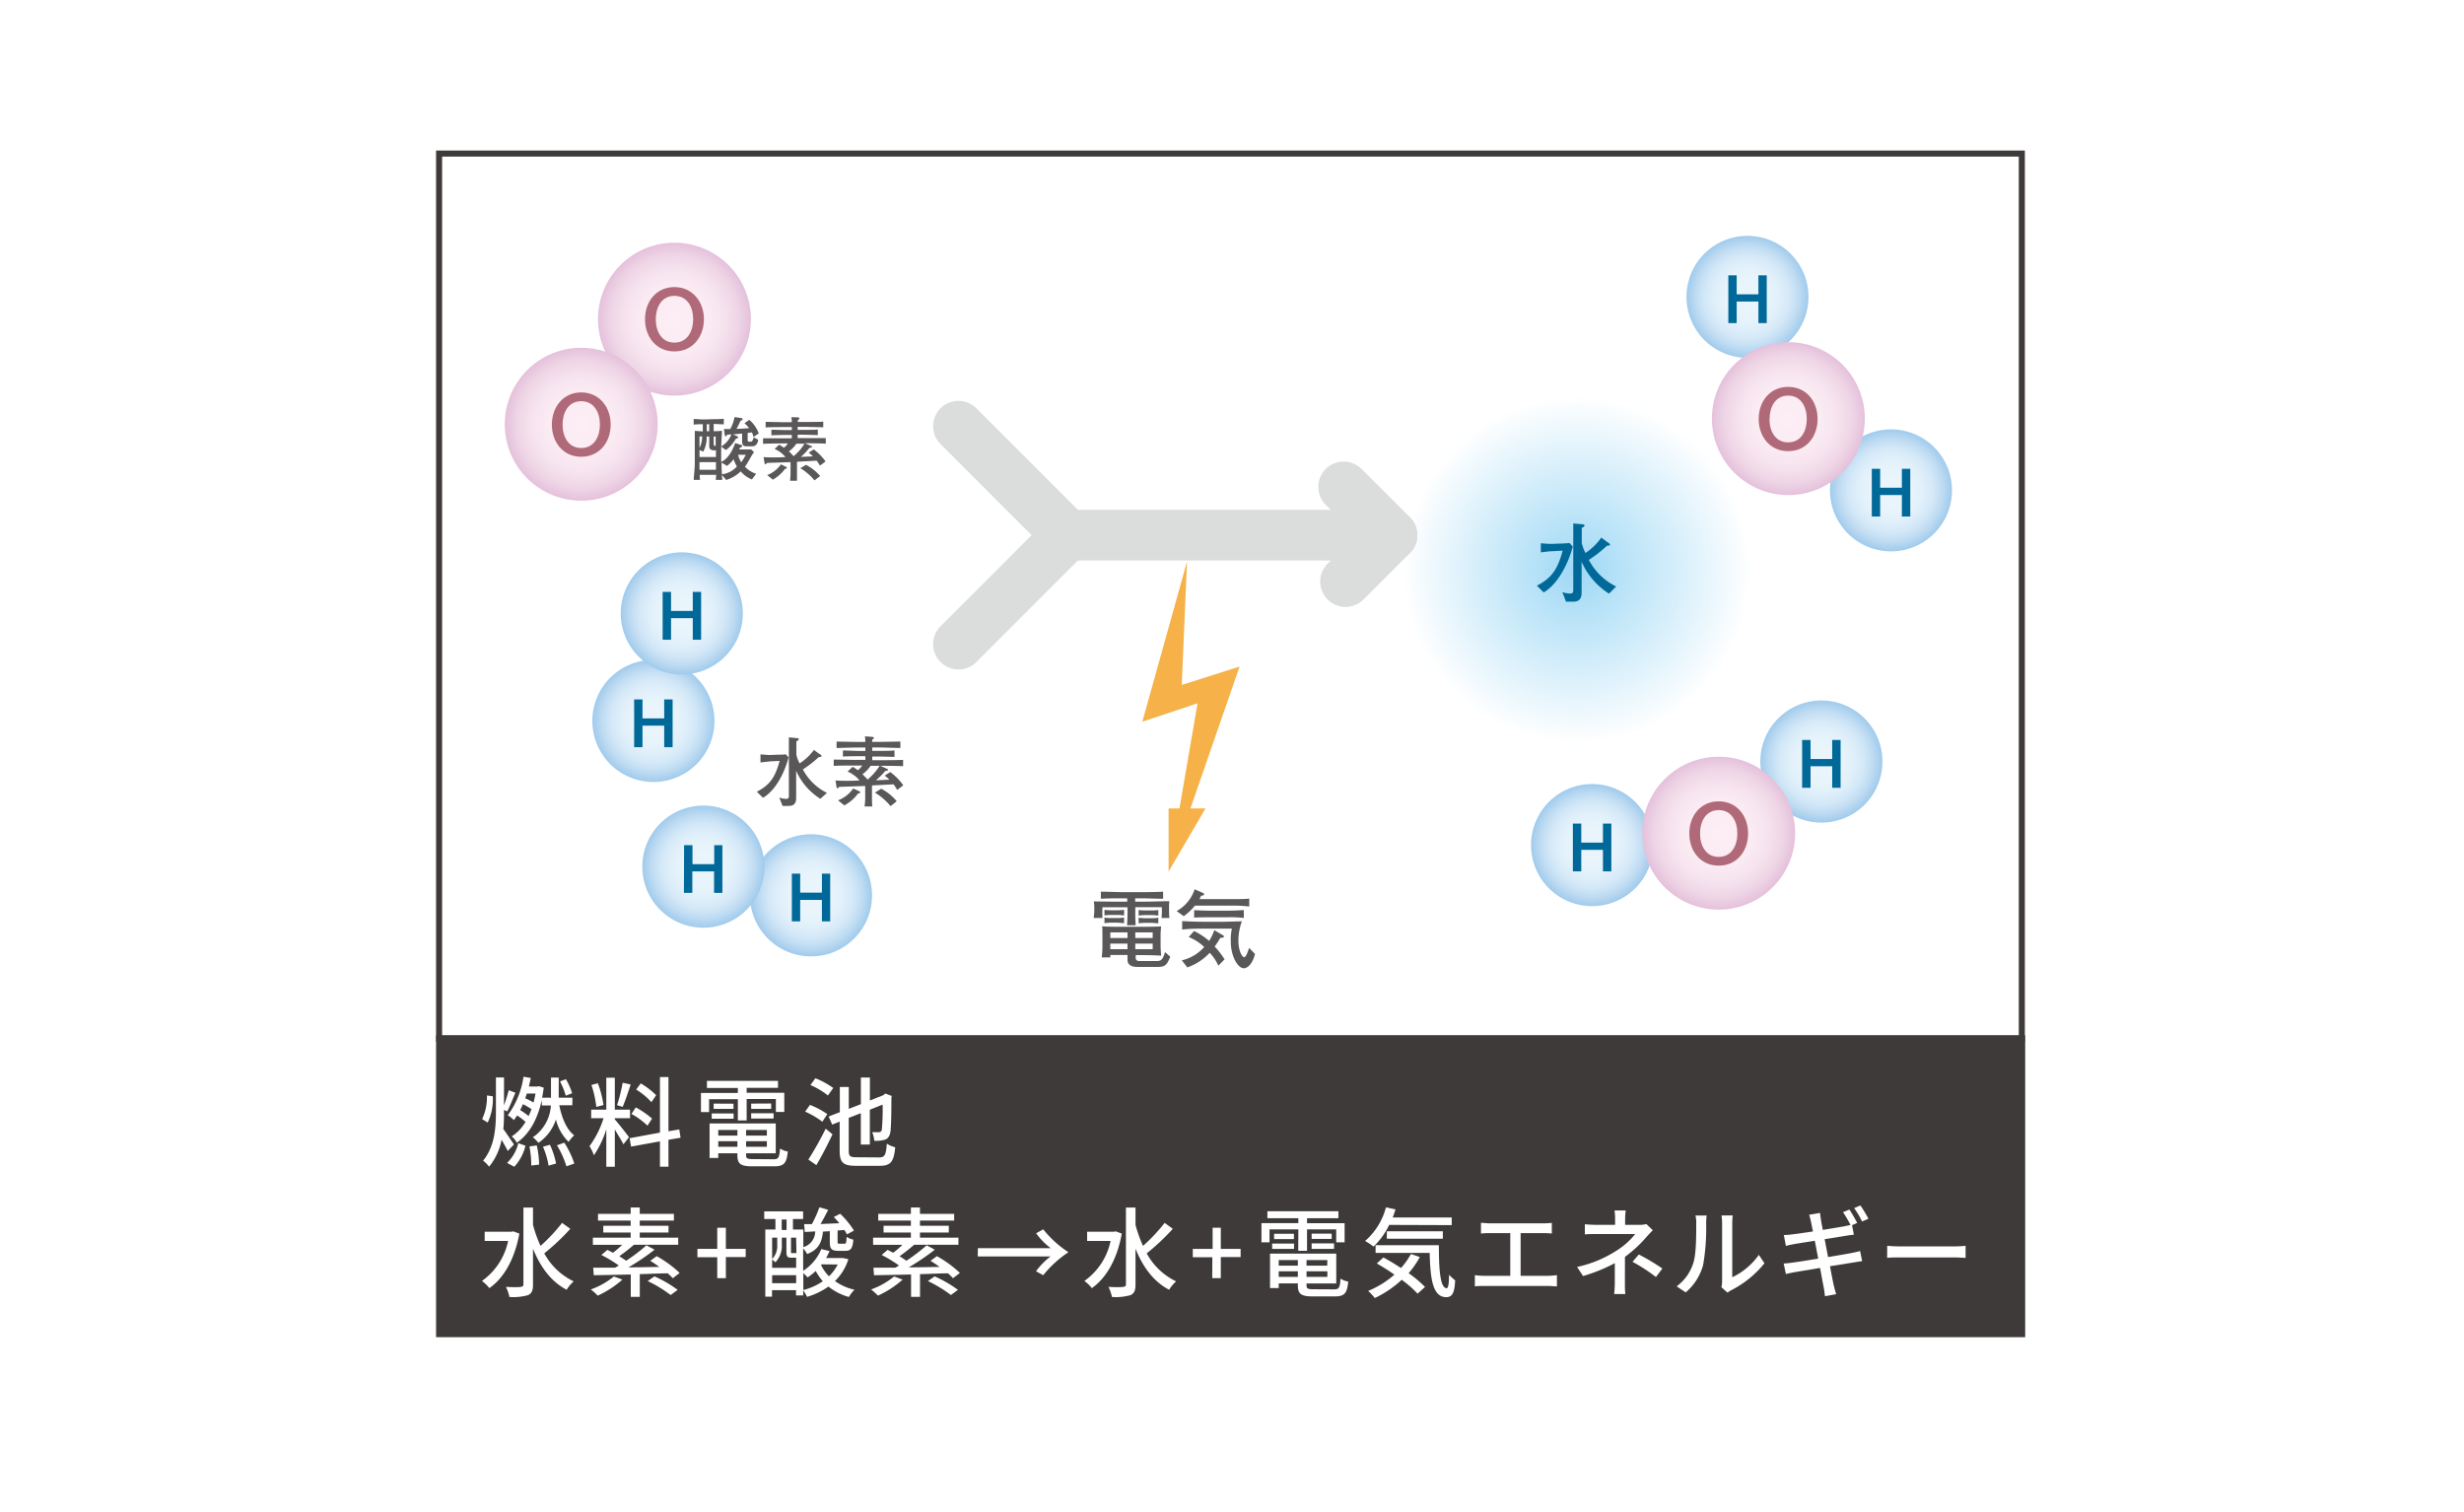 <svg xmlns="http://www.w3.org/2000/svg" xmlns:xlink="http://www.w3.org/1999/xlink" viewBox="0 0 440 270"><defs><style>.cls-1,.cls-2{fill:#fff;}.cls-2,.cls-3{stroke:#3e3a39;}.cls-2{stroke-width:1.08px;}.cls-3{fill:#3e3a39;stroke-width:1.08px;}.cls-4{fill:url(#radial-gradient);}.cls-5{fill:#006999;}.cls-6{fill:#595757;}.cls-7{fill:url(#radial-gradient-2);}.cls-8{fill:url(#radial-gradient-3);}.cls-9{fill:url(#radial-gradient-4);}.cls-10{fill:#b06978;}.cls-11{fill:url(#radial-gradient-5);}.cls-12{fill:url(#radial-gradient-6);}.cls-13{fill:url(#radial-gradient-7);}.cls-14{fill:url(#radial-gradient-8);}.cls-15{fill:url(#radial-gradient-9);}.cls-16{fill:url(#radial-gradient-10);}.cls-17{fill:url(#radial-gradient-11);}.cls-18{fill:url(#radial-gradient-12);}.cls-19{fill:url(#radial-gradient-13);}.cls-20{fill:none;stroke:#dbdcdc;stroke-linecap:round;stroke-linejoin:round;stroke-width:9.05px;}.cls-21{fill:#f6b148;}</style><radialGradient id="radial-gradient" cx="281.59" cy="101.79" r="31.02" gradientUnits="userSpaceOnUse"><stop offset="0" stop-color="#9ed8f5"/><stop offset="1" stop-color="#fff"/></radialGradient><radialGradient id="radial-gradient-2" cx="325.25" cy="135.97" r="10.89" gradientUnits="userSpaceOnUse"><stop offset="0" stop-color="#eaf5fc"/><stop offset="0.35" stop-color="#e8f4fb"/><stop offset="0.55" stop-color="#dfeffa"/><stop offset="0.71" stop-color="#d2e7f7"/><stop offset="0.85" stop-color="#bedbf2"/><stop offset="0.98" stop-color="#a4cded"/><stop offset="1" stop-color="#a0caec"/></radialGradient><radialGradient id="radial-gradient-3" cx="284.3" cy="150.9" r="10.9" xlink:href="#radial-gradient-2"/><radialGradient id="radial-gradient-4" cx="306.91" cy="148.77" r="13.65" gradientUnits="userSpaceOnUse"><stop offset="0" stop-color="#fceef4"/><stop offset="0.41" stop-color="#fbecf3"/><stop offset="0.64" stop-color="#f6e3ee"/><stop offset="0.83" stop-color="#efd6e6"/><stop offset="0.99" stop-color="#e5c2dc"/><stop offset="1" stop-color="#e4c1db"/></radialGradient><radialGradient id="radial-gradient-5" cx="120.44" cy="56.98" r="13.65" xlink:href="#radial-gradient-4"/><radialGradient id="radial-gradient-6" cx="103.79" cy="75.75" r="13.65" xlink:href="#radial-gradient-4"/><radialGradient id="radial-gradient-7" cx="116.68" cy="128.73" r="10.9" xlink:href="#radial-gradient-2"/><radialGradient id="radial-gradient-8" cx="121.76" cy="109.53" r="10.89" xlink:href="#radial-gradient-2"/><radialGradient id="radial-gradient-9" cx="144.83" cy="159.87" r="10.9" xlink:href="#radial-gradient-2"/><radialGradient id="radial-gradient-10" cx="125.6" cy="154.75" r="10.9" xlink:href="#radial-gradient-2"/><radialGradient id="radial-gradient-11" cx="337.68" cy="87.55" r="10.89" xlink:href="#radial-gradient-2"/><radialGradient id="radial-gradient-12" cx="312.05" cy="53" r="10.89" xlink:href="#radial-gradient-2"/><radialGradient id="radial-gradient-13" cx="319.31" cy="74.75" r="13.65" xlink:href="#radial-gradient-4"/></defs><g id="レイヤー_2" data-name="レイヤー 2"><g id="text"><rect class="cls-1" width="440" height="270"/><rect class="cls-2" x="78.41" y="27.42" width="282.63" height="158.03"/><rect class="cls-3" x="78.41" y="185.4" width="282.69" height="52.83"/><path class="cls-1" d="M88,195.75a9.72,9.72,0,0,1-.91,4.69l-1-.61a9,9,0,0,0,.86-4.22Zm2.67,9.77c-.25-.51-.68-1.28-1.1-2a10.87,10.87,0,0,1-2.23,4.81,5.48,5.48,0,0,0-1.07-1.08c2.06-2.53,2.29-5.79,2.29-8.86v-6H90v5c.31-.87.65-1.94.84-2.72l1.2.45c-.49,1.1-1,2.48-1.46,3.33l-.58-.26v.12c0,1.09,0,2.19-.12,3.27.5.71,1.62,2.35,1.9,2.77Zm-.12,2.13a7.16,7.16,0,0,0,2-3.53l1.28.46a8.31,8.31,0,0,1-2,3.76Zm6.19-11.2c-.8,3.63-2.34,6.14-4.45,7.6a3.81,3.81,0,0,0-.91-1.13,7.62,7.62,0,0,0,2.46-2.6,12.22,12.22,0,0,0-1.5-1.15c-.17.3-.38.57-.57.84a6.53,6.53,0,0,0-1.1-.88,15,15,0,0,0,2.81-6.87l1.3.23c-.1.51-.22,1-.34,1.52H96l.25-.06.85.27c-.09.62-.17,1.22-.3,1.79h1.59v-3.59h1.38V196h2.44v1.35H99.87c.46,2.28,1.31,4.37,2.67,5.37a6.11,6.11,0,0,0-1,1.18,8.42,8.42,0,0,1-2.27-4,8.11,8.11,0,0,1-3.12,4.17,6,6,0,0,0-1-1,7.3,7.3,0,0,0,3.22-5.68h-1.6Zm-2.34,2.82c.17-.38.35-.78.51-1.22a12.06,12.06,0,0,0-1.54-.89,8.43,8.43,0,0,1-.49,1.05A13.08,13.08,0,0,1,94.38,199.27Zm-.33-4c-.09.28-.18.56-.28.84a10.79,10.79,0,0,1,1.48.76c.14-.5.25-1,.35-1.6Zm1.78,9.26a16.44,16.44,0,0,1,.42,3.42l-1.4.17a17,17,0,0,0-.33-3.41Zm2.35-.12a14.36,14.36,0,0,1,1.1,3.35l-1.34.38a14.2,14.2,0,0,0-1-3.38Zm2.57-.37a16.17,16.17,0,0,1,1.78,3.72l-1.4.5a17,17,0,0,0-1.69-3.76Zm.26-8.39A12.6,12.6,0,0,0,100,193.1l1.05-.4a11.24,11.24,0,0,1,1.11,2.51Z"/><path class="cls-1" d="M109.76,199.85c.52.56,2.2,2.69,2.56,3.21l-1,1.27c-.29-.63-1-1.72-1.53-2.65v6.66h-1.52v-6.68a18,18,0,0,1-2.21,4.63,8.74,8.74,0,0,0-.79-1.63,17.08,17.08,0,0,0,2.51-5h-2.21v-1.52h2.7v-5.7h1.52v5.7h2.72v1.52h-2.72Zm-3.28-2.2a18,18,0,0,0-.87-3.92l1.15-.3a17.91,17.91,0,0,1,1,3.89Zm6.14-4c-.45,1.36-1,3-1.43,4l-1-.31a30.5,30.5,0,0,0,1-4Zm6.75,9.87v4.81h-1.52v-4.53l-5.16.94-.26-1.5,5.42-1v-9.92h1.52V202l1.93-.33.23,1.48ZM115.62,201a12.91,12.91,0,0,0-2.86-2.09l.77-1.17a15.19,15.19,0,0,1,2.91,2Zm.7-4.2a12.2,12.2,0,0,0-2.72-2.25l.82-1.1a14.06,14.06,0,0,1,2.75,2.11Z"/><path class="cls-1" d="M131.76,196.27h-5.14v2.31h-1.45v-3.42h6.59v-.89h-5.52V193h12.69v1.24h-5.6v.89h6.72v3.42h-1.5v-2.31h-5.22v3.82h-1.57ZM138.15,207c.87,0,1-.29,1.15-1.92a3.26,3.26,0,0,0,1.38.53c-.21,2.11-.68,2.65-2.45,2.65h-3.82c-2.14,0-2.73-.4-2.73-2v-.33h-3.42v.83h-1.55v-6.15h11.82v5.32h-5.3v.33c0,.61.21.71,1.29.71Zm-11.06-8.18H131v.94h-3.91Zm3.89-1.74V198h-3.54v-.94Zm-2.72,4.69v1h3.42v-1Zm3.42,3v-1h-3.42v1Zm5.26-3h-3.71v1h3.71Zm0,3v-1h-3.71v1Zm.77-7.73V198h-3.57v-.94Zm-3.57,1.74h4v.94h-4Z"/><path class="cls-1" d="M146.85,200.29a16.37,16.37,0,0,0-3.07-1.8l.85-1.2a14.83,14.83,0,0,1,3.11,1.65Zm-2.5,6.76a55.31,55.31,0,0,0,3.09-5.51l1.22,1c-.84,1.8-1.92,3.87-2.88,5.51Zm3.49-11.44a13.4,13.4,0,0,0-3.12-1.86l.89-1.22a15.8,15.8,0,0,1,3.19,1.74ZM157,206.67c1,0,1.22-.45,1.36-2.46a5.21,5.21,0,0,0,1.5.65c-.24,2.47-.73,3.31-2.75,3.31h-4.26c-2.27,0-2.91-.56-2.91-2.72v-5.18l-1.33.54-.64-1.45,2-.77v-4.5h1.6V198l2.16-.84V192.4h1.61v4.1l2.35-.92.13-.09.28-.23,1.15.44-.07.26c0,3.11-.06,5.42-.18,6.16s-.45,1.22-1,1.39a5.87,5.87,0,0,1-1.87.19,5.28,5.28,0,0,0-.38-1.53c.43,0,1,0,1.2,0s.42-.07.52-.45a39.27,39.27,0,0,0,.14-4.48l-2.28.91v6.22h-1.61v-5.6l-2.16.84v5.83c0,1,.21,1.2,1.4,1.2Z"/><path class="cls-1" d="M92.74,220.27c-.84,4.64-2.84,8-5.35,9.74a6.73,6.73,0,0,0-1.33-1.28,11.69,11.69,0,0,0,4.68-7.15H86.55v-1.64h4.78l.31-.07Zm9.1-.85a40.25,40.25,0,0,1-4.65,4.38,11.72,11.72,0,0,0,5.25,5,7.16,7.16,0,0,0-1.26,1.5c-2.79-1.47-4.71-4.1-6-7.34v6.43c0,1.07-.26,1.57-.89,1.87a9.61,9.61,0,0,1-3.32.33,7.86,7.86,0,0,0-.62-1.8c1.18.06,2.3.06,2.63,0s.49-.12.49-.44V215.62h1.71v3.1a24.14,24.14,0,0,0,1.34,3.75,30.67,30.67,0,0,0,3.85-4.11Z"/><path class="cls-1" d="M111.14,228.49a17.62,17.62,0,0,1-4.4,2.86,10.23,10.23,0,0,0-1.24-1.1,14,14,0,0,0,4.12-2.32Zm9-.25c-.23-.26-.54-.55-.89-.87-1.66,0-3.36.11-5,.14v4.06h-1.61v-4c-2.51.07-4.81.1-6.61.14l-.1-1.35,3.89,0c.23-.12.45-.25.68-.39a23.34,23.34,0,0,0-3.11-1.88l1.07-.91,1,.51a16.36,16.36,0,0,0,1.64-1.41h-5.23V221h6.75v-.92h-4.89v-1.21h4.89v-.92h-5.83v-1.2h5.83v-1.14h1.62v1.14h6.1v1.2h-6.1v.92h5.14v1.21h-5.14V221h6.87v1.26h-7.9a33.23,33.23,0,0,1-2.62,2.05c.44.28.86.55,1.22.81a30.85,30.85,0,0,0,3.63-2.76l1.45.79a43.12,43.12,0,0,1-4.66,3.15c1.78,0,3.65-.05,5.51-.08-.54-.39-1.1-.77-1.62-1.09l1.14-.83a20,20,0,0,1,4.11,3Zm-3.28-.33a21.39,21.39,0,0,1,4.15,2.41l-1.25.92a23.32,23.32,0,0,0-4.1-2.49Z"/><path class="cls-1" d="M128.08,224.49h-3.54V223h3.54v-3.77h1.54V223h3.54v1.46h-3.54v3.77h-1.54Z"/><path class="cls-1" d="M151.5,224.84a9.45,9.45,0,0,1-2.4,3.91,9.74,9.74,0,0,0,3.49,1.55,5.94,5.94,0,0,0-1,1.29,10,10,0,0,1-3.65-1.86,13.12,13.12,0,0,1-3.82,1.84,5.91,5.91,0,0,0-.69-1.13v.87h-1.28v-.94h-4.29v1.17h-1.2v-12h1.81v-1.87h-2v-1.36h6.94v1.36H141.6v1.87h1.85v3.14a2.9,2.9,0,0,0,2.12-2.8l-1.86.11-.11-1.41,1.38,0a21,21,0,0,0,1.34-3l1.57.45c-.43.84-.9,1.74-1.36,2.53l3.35-.14c-.31-.38-.64-.77-1-1.1l1.15-.59a15.45,15.45,0,0,1,2.46,3l-1.24.68c-.13-.22-.28-.5-.47-.78l-1.21.09v2c0,.33.05.36.33.36h.88c.29,0,.36-.1.4-1.22a3.88,3.88,0,0,0,1.2.49c-.12,1.59-.49,2-1.39,2h-1.28c-1.25,0-1.53-.37-1.53-1.59v-1.92l-1.22.08c-.21,1.93-.79,3.22-2.83,4a4.49,4.49,0,0,0-.71-1v4a8.41,8.41,0,0,0,3.24-3.88l1.47.35a11.9,11.9,0,0,1-.61,1.24h2.73l.26,0Zm-11.89-2.61a4.21,4.21,0,0,1-1.15,3.17,4.25,4.25,0,0,0-.58-.49v1.47h4.29v-1.8h-.82c-.71,0-.92-.17-.92-1.08V221h-.82ZM137.88,221v3.82a3.35,3.35,0,0,0,.91-2.54V221Zm4.29,8.13v-1.43h-4.29v1.43Zm-2.58-9.5h.87v-1.87h-.87Zm2.58,1.37h-.92v2.53c0,.21,0,.23.19.23H142c.14,0,.19,0,.22,0Zm1.28,9.35a10.88,10.88,0,0,0,3.48-1.57,11.25,11.25,0,0,1-1.27-1.83,10.3,10.3,0,0,1-1.45,1.15,8.89,8.89,0,0,0-.76-.77Zm3.28-4.59-.11.14a7.87,7.87,0,0,0,1.41,2,7.81,7.81,0,0,0,1.56-2.11Z"/><path class="cls-1" d="M161.18,228.49a17.62,17.62,0,0,1-4.4,2.86,10.93,10.93,0,0,0-1.23-1.1,13.93,13.93,0,0,0,4.11-2.32Zm9-.25a10.7,10.7,0,0,0-.89-.87c-1.65,0-3.36.11-5,.14v4.06h-1.6v-4c-2.52.07-4.82.1-6.61.14l-.11-1.35,3.89,0c.23-.12.45-.25.68-.39a23.88,23.88,0,0,0-3.1-1.88l1.06-.91,1,.51a15.32,15.32,0,0,0,1.64-1.41h-5.23V221h6.75v-.92h-4.88v-1.21h4.88v-.92h-5.83v-1.2h5.83v-1.14h1.62v1.14h6.11v1.2h-6.11v.92h5.15v1.21h-5.15V221h6.87v1.26h-7.9a33.16,33.16,0,0,1-2.61,2.05c.43.28.85.55,1.22.81a31.53,31.53,0,0,0,3.62-2.76l1.45.79a44,44,0,0,1-4.65,3.15c1.77,0,3.64-.05,5.51-.08-.54-.39-1.1-.77-1.63-1.09l1.14-.83a20,20,0,0,1,4.11,3Zm-3.28-.33a21.79,21.79,0,0,1,4.16,2.41l-1.26.92a23,23,0,0,0-4.1-2.49Z"/><path class="cls-1" d="M174.62,222.87h13a12.85,12.85,0,0,1-2.6-2.65l1.27-.71a19.37,19.37,0,0,0,4.5,4.09,19.64,19.64,0,0,0-4.5,4.1L185,227a12.85,12.85,0,0,1,2.6-2.65h-13Z"/><path class="cls-1" d="M200.32,220.27c-.83,4.64-2.84,8-5.35,9.74a6.46,6.46,0,0,0-1.33-1.28,11.65,11.65,0,0,0,4.68-7.15h-4.19v-1.64h4.78l.32-.07Zm9.11-.85a40.31,40.31,0,0,1-4.66,4.38,11.72,11.72,0,0,0,5.25,5,6.83,6.83,0,0,0-1.25,1.5c-2.8-1.47-4.71-4.1-6-7.34v6.43c0,1.07-.26,1.57-.89,1.87a9.58,9.58,0,0,1-3.31.33,7.9,7.9,0,0,0-.63-1.8c1.19.06,2.3.06,2.63,0s.49-.12.49-.44V215.62h1.71v3.1a24.14,24.14,0,0,0,1.34,3.75,30.76,30.76,0,0,0,3.86-4.11Z"/><path class="cls-1" d="M216.49,224.49H213V223h3.54v-3.77H218V223h3.54v1.46H218v3.77h-1.53Z"/><path class="cls-1" d="M231.85,219.52H226.7v2.31h-1.44v-3.42h6.59v-.89h-5.53v-1.24H239v1.24h-5.6v.89h6.71v3.42h-1.5v-2.31h-5.21v3.82h-1.57Zm6.38,10.71c.87,0,1.05-.29,1.15-1.92a3.51,3.51,0,0,0,1.38.53c-.21,2.11-.68,2.65-2.44,2.65H234.5c-2.14,0-2.74-.4-2.74-2v-.33h-3.42V230h-1.55v-6.15h11.83v5.32h-5.31v.33c0,.61.21.71,1.3.71Zm-11.06-8.18h3.91V223h-3.91Zm3.89-1.74v.94h-3.54v-.94ZM228.34,225v1h3.42v-1Zm3.42,3v-1h-3.42v1Zm5.27-3h-3.72v1H237Zm0,3v-1h-3.72v1Zm.77-7.72v.94h-3.58v-.94Zm-3.58,1.74h4V223h-4Z"/><path class="cls-1" d="M248.06,218.72a12.93,12.93,0,0,1-2.79,3.87,12,12,0,0,0-1.5-1,12,12,0,0,0,3.72-6l1.71.36c-.16.49-.33,1-.51,1.45h10.55v1.36Zm5.48,5.74a15.93,15.93,0,0,1-2,2.88,21.52,21.52,0,0,1,2.93,2.46L253.14,231a20.24,20.24,0,0,0-2.83-2.48,18.91,18.91,0,0,1-4.81,3.26,8.8,8.8,0,0,0-1.19-1.27A16.66,16.66,0,0,0,249,227.6c-1-.72-2.12-1.4-3.14-2l1.17-1.07c1,.54,2.1,1.19,3.14,1.89a12.85,12.85,0,0,0,1.78-2.51Zm3.4-2.11c0,4.34.23,7.67,1.4,7.67.31,0,.4-1,.42-2.4a9,9,0,0,0,1.09,1c-.12,2.16-.45,3-1.6,3-2.42,0-2.84-3.3-2.95-7.9h-9.66v-1.38Zm-9.29-1.17v-1.32h10v1.32Z"/><path class="cls-1" d="M276.51,227.81a13.22,13.22,0,0,0,1.51-.12v2c-.47,0-1.15-.07-1.51-.07H265c-.51,0-1.07,0-1.63.07v-2a11.38,11.38,0,0,0,1.63.12h4.69v-7.62H266a13.74,13.74,0,0,0-1.54.07v-1.9c.46,0,1.14.08,1.54.08h9.54a15.39,15.39,0,0,0,1.57-.08v1.9a13.64,13.64,0,0,0-1.57-.07h-4v7.62Z"/><path class="cls-1" d="M290.16,229c0,.64,0,1.52.08,2.06h-2a18.3,18.3,0,0,0,.12-2.06c0-.94,0-2.34,0-3.45a29.49,29.49,0,0,1-5.67,2.3l-1.07-1.62a21.27,21.27,0,0,0,7.1-2.95,13.1,13.1,0,0,0,3.28-2.93H285.2c-.62,0-1.65,0-2.19.07v-1.82c.59.07,1.57.11,2.16.11h3.24v-1a10.63,10.63,0,0,0-.1-1.57h2a12.21,12.21,0,0,0-.11,1.57v1h2.55a4.6,4.6,0,0,0,1.24-.14l1.15,1.1c-.37.38-.82.85-1.14,1.22a23.2,23.2,0,0,1-3.83,3.54Zm2.49-5a40.07,40.07,0,0,1,4.2,2.51l-1.15,1.52a29.22,29.22,0,0,0-4.18-2.72Z"/><path class="cls-1" d="M299.4,229.69a8.2,8.2,0,0,0,3-4.24c.5-1.55.5-4.95.5-7a5.2,5.2,0,0,0-.14-1.41h2a12.28,12.28,0,0,0-.09,1.4,38.17,38.17,0,0,1-.54,7.44,9.77,9.77,0,0,1-3.11,4.89Zm8,.16a5.07,5.07,0,0,0,.12-1.1V218.42a13.21,13.21,0,0,0-.1-1.39h2a9.74,9.74,0,0,0-.09,1.39v9.65a12.28,12.28,0,0,0,4.75-4l1,1.5a18.2,18.2,0,0,1-5.93,4.81,3.77,3.77,0,0,0-.66.44Z"/><path class="cls-1" d="M326.44,224.46c1.7-.28,3.25-.54,4.08-.7s1.24-.26,1.64-.38l.37,1.83c-.4,0-1,.14-1.69.24l-4.06.65c.31,1.59.55,2.88.66,3.35s.28,1.11.45,1.64l-2,.36c-.09-.61-.14-1.18-.25-1.69s-.33-1.76-.63-3.36l-4.48.75c-.71.13-1.24.24-1.62.34l-.4-1.88c.43,0,1.17-.1,1.65-.17.86-.11,2.64-.39,4.52-.7l-.61-3.19c-1.6.26-3.05.48-3.66.59s-1.05.21-1.5.33l-.37-1.94a13.87,13.87,0,0,0,1.52-.12c.65-.07,2.09-.28,3.68-.52-.17-.86-.3-1.48-.35-1.73-.1-.47-.21-.87-.33-1.25l1.94-.33c.05.33.1.87.19,1.27,0,.21.15.87.31,1.76,1.61-.26,3.09-.5,3.77-.63.42-.08.84-.17,1.17-.26a20.43,20.43,0,0,0-1.33-2.27l1.14-.47a27,27,0,0,1,1.39,2.39l-.92.4.33,1.71c-.33,0-.93.11-1.42.18l-3.8.61Zm6.07-6.35a15.8,15.8,0,0,0-1.41-2.39l1.12-.47a24.07,24.07,0,0,1,1.43,2.37Z"/><path class="cls-1" d="M337,222.45c.56.06,1.64.11,2.58.11H349a19.3,19.3,0,0,0,2-.11v2.15c-.39,0-1.17-.07-1.94-.07h-9.49c-1,0-2,0-2.58.07Z"/><path class="cls-4" d="M312.61,101.78a31,31,0,1,0-31,31A31,31,0,0,0,312.61,101.78Z"/><path class="cls-5" d="M274.44,104.58c2.65-1.37,3.7-2.89,4.61-6.26l-1.9.11c-.42,0-1.45.12-2,.21V97a18.42,18.42,0,0,0,1.85.12l1.65-.06c.44,0,1.31-.06,1.62-.1l.59.63c-1,3.68-3,6.94-5.2,8.19ZM287.32,106a12.87,12.87,0,0,1-4.89-5.69h0v1.52c0,1.09,0,2.89,0,4s-.47,1.6-1.51,1.6c-.42,0-.9,0-1.28,0l-.65-1.71a4.2,4.2,0,0,0,1.43.26c.35,0,.52-.15.52-.56V97c0-1.18,0-2.37,0-3.53l1.68.15c.15,0,.33.09.33.21s-.12.28-.49.42c0,1,0,1.86,0,2.75a7.94,7.94,0,0,0,.66,1.74A10.44,10.44,0,0,0,285.94,96l1.37,1c.1.06.19.13.19.24s-.2.25-.54.2a22.8,22.8,0,0,1-3.24,2.54,11,11,0,0,0,4.88,4.75Z"/><path class="cls-6" d="M127.42,74.85c.4,0,1.23,0,1.83-.08v1c-.61,0-1.21-.07-1.81-.07V77a11.43,11.43,0,0,0,1.48-.09c0,.43-.12,2-.12,2.74v.06a4.2,4.2,0,0,0,1.8-2.13c-.31,0-.54,0-.72.07s-.21.29-.3.29-.14-.2-.17-.33l-.14-1,1.14,0a7.14,7.14,0,0,0,.76-2.14l1.17.18c.11,0,.27.08.27.2s-.1.18-.37.29c-.14.3-.47,1-.72,1.43.67,0,1.64-.07,2.26-.12a8.29,8.29,0,0,0-.83-.89l.85-.59a5.7,5.7,0,0,1,1.69,2.42l-.94.64a3.78,3.78,0,0,0-.28-.82,6.31,6.31,0,0,1-.76.08v1.24c0,.23,0,.34.32.34h.26c.17,0,.34-.17.51-.78l.8.43c-.15.89-.53,1.17-1.13,1.17h-1c-.58,0-.75-.31-.75-.86V77.42c-.19,0-1.45.14-1.62.14v0l.76.35c.06,0,.15.12.15.21s-.22.2-.42.24a6.47,6.47,0,0,1-1.75,2l-.86-.62v2.73c1.27-.5,2.14-2.28,2.5-3.36l1.06.34c.09,0,.2.09.2.21s-.21.22-.41.25c0,.13-.09.24-.13.35h.63c.51,0,1,0,1.52,0l.5.48c-.58.74-1,1.78-1.63,2.59a5,5,0,0,0,2,1.28l-.75,1a5,5,0,0,1-2-1.44,6.31,6.31,0,0,1-2.6,1.53l-.84-1a4.27,4.27,0,0,0,2.76-1.41A6.11,6.11,0,0,1,131,82a6.28,6.28,0,0,1-1.16,1.19l-1-.59c0,1,.1,2.7.14,3.09h-1.15c0-.29.06-.67.06-.9h-2.94a5.45,5.45,0,0,0,.06.9h-1.13c0-.49.19-2,.19-2.95V79.94c0-.7,0-2.49,0-3,.33,0,1.07.09,1.43.09V75.75c-.45,0-1.15,0-1.63.07v-1c.59,0,1.21.08,1.82.08Zm-1.23,3.09a5.46,5.46,0,0,1-.6,2.7l-.68-.3v1.27h2.94v-1.2h-.18a1.32,1.32,0,0,1-.77-.15.68.68,0,0,1-.25-.57V77.94Zm-1.28,0V80h0a4.52,4.52,0,0,0,.47-2.1Zm0,4.58v1.36h2.94V82.52Zm1.3-6.77V77h.44V75.75Zm1.23,2.19v1c0,.56,0,.69.36.69h0V77.94Zm4.36,3.27a4.59,4.59,0,0,0,.56,1.33,8,8,0,0,0,.81-1.33Z"/><path class="cls-6" d="M142.47,74.53c.11,0,.26,0,.26.18s0,.14-.26.26c0,.12,0,.26,0,.38h1.1c.73,0,2.87,0,3.44-.06v1c-.55,0-2.71-.07-3.44-.07h-1.13v.54h.82c.61,0,2.39,0,2.78-.07v1c-.28,0-2.17-.07-2.78-.07h-.82v.6h1.27c1,0,3,0,3.75,0v1c-.71-.06-2.84-.08-3.73-.08l0,0,1.07.47c.09,0,.19.09.19.19s-.1.12-.46.18A10,10,0,0,1,143,81.58l0,0,2.18-.09a5.43,5.43,0,0,0-.78-.67l.91-.57a9.56,9.56,0,0,1,2.11,2.15l-1,.74a6.75,6.75,0,0,0-.59-.88l-3.51.19V84c0,.62,0,1.23,0,1.84h-1.24a12.13,12.13,0,0,0,.09-1.81V82.52l-4.23.14c-.1.14-.13.23-.26.23s-.13-.09-.14-.16l-.19-1.11c1.17.09,2.81.06,3.91,0a5.06,5.06,0,0,0-1.94-1.46l.82-.75a5.4,5.4,0,0,1,.83.54,2.59,2.59,0,0,0,.72-.77H140c-.79,0-3,0-3.74.08v-1c.72,0,2.9,0,3.74,0h1.39v-.6h-.87c-.59,0-2.48.05-2.77.07v-1c.32,0,2.16.07,2.77.07h.87v-.54h-1.23c-.76,0-2.79,0-3.44.07v-1c.6,0,2.71.06,3.44.06h1.23c0-.3,0-.59-.08-.9Zm-2.13,8.82c.08,0,.17.11.17.18s-.13.19-.33.19A6.85,6.85,0,0,1,138,85.65l-1-.82a5.35,5.35,0,0,0,2.46-1.92Zm1.87-4.13a5.29,5.29,0,0,1-1.33,1.38,9.45,9.45,0,0,1,.83.86,8.87,8.87,0,0,0,1.95-2.24ZM143.93,83a8.45,8.45,0,0,1,2.52,2l-1,.78a10,10,0,0,0-2.53-2.18Z"/><path class="cls-6" d="M207.42,163.91a15.23,15.23,0,0,0,.05-1.92h-4.74v1.4c0,.89.05,1.36.07,1.83h-1.53c0-.4.07-1.12.07-1.83V162h-4.47a17.4,17.4,0,0,0,0,1.92h-1.55c0-.46.09-.81.09-1.11v-.93a6.84,6.84,0,0,0-.08-.92c.48,0,3.31.05,4.28.05h1.68v-.61h-1c-.81,0-2.33,0-3.71.08v-1.26c1.14,0,3,.08,3.71.08H204c.73,0,2.3,0,3.7-.08v1.26c-1.31,0-3-.08-3.7-.08h-1.29V161h1.68c1.43,0,3-.08,4.43-.08a5,5,0,0,0-.06.8v1.37c0,.31.05.59.06.82Zm1.56,6.92c-.6,1.48-.92,1.83-2.31,1.83h-3.58c-1.22,0-1.75-.53-1.75-1.24v-.9h-3.07a3.07,3.07,0,0,1,0,.43h-1.53c.06-.5.12-1.29.12-1.75V167c0-.62,0-1.35-.06-1.6,1.14.09,2.66.09,3.76.09h2.78c1.32,0,2.63,0,4-.07-.06.62-.09,1.29-.09,1.58v1.84c0,.77.09,1.51.09,1.8-.7-.05-2.16-.09-3-.09h-1.54V171a.56.56,0,0,0,.61.6h3.12c.84,0,1.09-.22,1.52-1.59Zm-8.25-7.37a10.48,10.48,0,0,0-1.17-.09h-1.19a7.2,7.2,0,0,0-1.14.09v-1a8.86,8.86,0,0,0,1.14.08h1.19a9,9,0,0,0,1.17-.08Zm0,1.38c-.34,0-.91-.09-1.17-.09h-1.19a9.42,9.42,0,0,0-1.14.09v-1a7.4,7.4,0,0,0,1.14.09h1.19a8.27,8.27,0,0,0,1.17-.09Zm.61,1.65h-3.07v1h3.07Zm0,2h-3.07v1h3.07Zm4.5-2h-3.11v1h3.11Zm0,2h-3.11v1h3.11Zm1-5a10.49,10.49,0,0,0-1.16-.09h-1.19a9.85,9.85,0,0,0-1.16.09v-1a9.43,9.43,0,0,0,1.16.08h1.19c.21,0,.72,0,1.16-.08Zm0,1.38c-.35,0-.9-.09-1.16-.09h-1.19a8.29,8.29,0,0,0-1.16.09v-1a9.5,9.5,0,0,0,1.16.09h1.19a7,7,0,0,0,1.16-.09Z"/><path class="cls-6" d="M210.12,162.68a6.93,6.93,0,0,0,3.21-3.89l1.4.62c.14.06.28.14.28.29s-.24.25-.52.23c-.11.2-.19.43-.31.62.39,0,1.39,0,2.18,0h3.81c.66,0,2.49,0,2.91-.11v1.42a25.86,25.86,0,0,0-3.13-.15h-3.7c-.7,0-2.22,0-2.87,0a10,10,0,0,1-2,1.88Zm.92,8.8a7.67,7.67,0,0,0,4-2.38,8.65,8.65,0,0,0-2.77-1.78l.95-1.08a11.92,11.92,0,0,1,2.69,1.77,7.55,7.55,0,0,0,.92-1.92l1.59.93a.24.24,0,0,1,.14.23c0,.11-.21.22-.66.22a11.92,11.92,0,0,1-1,1.54,14.4,14.4,0,0,1,1.77,2.29l-1.11,1.14a8,8,0,0,0-1.54-2.31,9.8,9.8,0,0,1-4,2.61Zm13.07-1.13c-.44,1.72-1.29,2.54-2,2.54-1.12,0-2.32-2.25-2.32-4.68a9.26,9.26,0,0,1,.19-2.39c-.2,0-1.05,0-1.77,0h-3.59a29.26,29.26,0,0,0-3.52.16v-1.51c.87.05,2.19.12,3.64.12h3.64c.92,0,2.67-.07,3.38-.08a10.38,10.38,0,0,0-.62,3.41c0,2,.74,3,1,3s.5-.36.91-1.66Zm-2-6.44a19.25,19.25,0,0,0-2.89-.12h-3.08c-1,0-2.15,0-2.9.06v-1.32c.25,0,1.91.08,2.78.08h3.23c.89,0,2.28-.06,2.86-.11Z"/><path class="cls-6" d="M135.15,141.37c2.33-1.2,3.26-2.55,4.07-5.5l-1.68.08-1.74.19v-1.43c.37,0,1.34.12,1.61.11l1.47-.06c.37,0,1.14,0,1.41-.08l.53.54c-.85,3.25-2.59,6.12-4.58,7.23Zm11.34,1.26a11.18,11.18,0,0,1-4.32-5h0V139c0,1,0,2.54,0,3.5s-.41,1.4-1.31,1.4a10.12,10.12,0,0,1-1.13,0l-.57-1.49a3.6,3.6,0,0,0,1.26.23c.31,0,.45-.12.45-.5v-7.36c0-1,0-2.08,0-3.12l1.47.14c.14,0,.3.08.3.19s-.12.25-.43.37c0,.85,0,1.63,0,2.42a6.24,6.24,0,0,0,.58,1.53,9.58,9.58,0,0,0,2.55-2.4l1.2.87c.08,0,.16.12.16.21s-.18.22-.48.18a20.25,20.25,0,0,1-2.85,2.22,9.79,9.79,0,0,0,4.3,4.19Z"/><path class="cls-6" d="M155.75,131.58c.13,0,.29.06.29.19s0,.15-.29.28c0,.15,0,.3,0,.42H157c.81,0,3.16-.05,3.78-.06v1.15c-.6,0-3-.09-3.78-.09h-1.24v.61h.9c.66,0,2.63,0,3.07-.09v1.16c-.31,0-2.41-.07-3.07-.07h-.9v.66h1.38c1.14,0,3.35,0,4.13-.06v1.13c-.78-.05-3.11-.07-4.08-.07l0,0,1.18.53c.11,0,.19.1.19.2s-.08.13-.48.2a14.28,14.28,0,0,1-1.65,1.65l0,0c.58,0,1.71-.07,2.4-.1a9.66,9.66,0,0,0-.85-.73l1-.63a10.6,10.6,0,0,1,2.32,2.36l-1.09.83a7.52,7.52,0,0,0-.64-1l-3.86.2V142c0,.68,0,1.36.05,2h-1.37a13.13,13.13,0,0,0,.11-2v-1.65c-.4,0-4.33.15-4.66.15-.1.15-.15.25-.27.25s-.15-.1-.18-.16l-.19-1.23c1.28.1,3.09.07,4.29,0a5.52,5.52,0,0,0-2.14-1.59l.91-.84a6.6,6.6,0,0,1,.92.6,3.25,3.25,0,0,0,.79-.84H153c-.87,0-3.33,0-4.12.07v-1.13c.81,0,3.2.06,4.12.06h1.53v-.66h-.94c-.67,0-2.74,0-3.07.07V134c.37,0,2.38.09,3.07.09h.94v-.61h-1.34c-.84,0-3.07.06-3.8.09v-1.15c.67,0,3,.06,3.8.06h1.33c0-.31,0-.64-.07-1Zm-2.35,9.69c.11,0,.2.12.2.21s-.13.2-.37.2a7.38,7.38,0,0,1-2.45,2.13l-1.13-.9a5.88,5.88,0,0,0,2.71-2.12Zm2.07-4.53a5.83,5.83,0,0,1-1.46,1.51c.31.31.67.65.91.95a10.55,10.55,0,0,0,2.16-2.46Zm1.89,4.09a9.33,9.33,0,0,1,2.77,2.24l-1.1.87a11.28,11.28,0,0,0-2.79-2.41Z"/><path class="cls-7" d="M336.15,136a10.9,10.9,0,1,0-10.9,10.88A10.9,10.9,0,0,0,336.15,136Z"/><path class="cls-5" d="M321.81,132.13h1.5v3.4h3.87v-3.4h1.5v8.54h-1.5v-3.85h-3.87v3.85h-1.5Z"/><path class="cls-8" d="M295.2,150.91a10.9,10.9,0,1,0-10.89,10.89A10.89,10.89,0,0,0,295.2,150.91Z"/><path class="cls-5" d="M280.87,147.06h1.5v3.4h3.87v-3.4h1.5v8.53h-1.5v-3.84h-3.87v3.84h-1.5Z"/><path class="cls-9" d="M320.56,148.77a13.65,13.65,0,1,0-13.65,13.65A13.65,13.65,0,0,0,320.56,148.77Z"/><path class="cls-10" d="M312.16,148.83c0,3.14-2,5.74-5.25,5.74s-5.25-2.6-5.25-5.74,2-5.74,5.25-5.74S312.16,145.7,312.16,148.83Zm-8.58,0c0,2.11,1,4.18,3.33,4.18s3.33-2.07,3.33-4.18-1-4.18-3.33-4.18S303.58,146.73,303.58,148.83Z"/><path class="cls-11" d="M134.09,57a13.65,13.65,0,1,0-13.66,13.64A13.67,13.67,0,0,0,134.09,57Z"/><path class="cls-10" d="M125.7,57c0,3.13-2,5.75-5.27,5.75s-5.25-2.62-5.25-5.75,2-5.74,5.25-5.74S125.7,53.92,125.7,57Zm-8.6,0c0,2.11,1,4.18,3.33,4.18s3.35-2.07,3.35-4.18-1-4.17-3.35-4.17S117.1,54.94,117.1,57Z"/><path class="cls-12" d="M117.44,75.75A13.65,13.65,0,1,0,103.79,89.4,13.64,13.64,0,0,0,117.44,75.75Z"/><path class="cls-10" d="M109.05,75.82c0,3.12-2,5.74-5.26,5.74s-5.24-2.62-5.24-5.74,2-5.75,5.24-5.75S109.05,72.69,109.05,75.82Zm-8.59,0c0,2.1,1,4.18,3.33,4.18s3.34-2.08,3.34-4.18-1-4.18-3.34-4.18S100.46,73.71,100.46,75.82Z"/><path class="cls-13" d="M127.58,128.73a10.9,10.9,0,1,0-10.91,10.9A10.9,10.9,0,0,0,127.58,128.73Z"/><path class="cls-5" d="M113.24,124.89h1.49v3.39h3.88v-3.39h1.5v8.53h-1.5v-3.85h-3.88v3.85h-1.49Z"/><path class="cls-14" d="M132.65,109.54a10.9,10.9,0,1,0-10.89,10.89A10.89,10.89,0,0,0,132.65,109.54Z"/><path class="cls-5" d="M118.33,105.69h1.5v3.4h3.88v-3.4h1.49v8.54h-1.49v-3.85h-3.88v3.85h-1.5Z"/><path class="cls-15" d="M155.72,159.87a10.9,10.9,0,1,0-10.87,10.9A10.88,10.88,0,0,0,155.72,159.87Z"/><path class="cls-5" d="M141.4,156h1.49v3.39h3.88V156h1.48v8.52h-1.48v-3.83h-3.88v3.83H141.4Z"/><path class="cls-16" d="M136.5,154.75a10.9,10.9,0,1,0-10.9,10.9A10.89,10.89,0,0,0,136.5,154.75Z"/><path class="cls-5" d="M122.16,150.91h1.5v3.39h3.88v-3.39H129v8.52h-1.49V155.6h-3.88v3.83h-1.5Z"/><path class="cls-17" d="M348.57,87.54a10.89,10.89,0,1,0-10.88,10.91A10.89,10.89,0,0,0,348.57,87.54Z"/><path class="cls-5" d="M334.25,83.71h1.49v3.38h3.88V83.71h1.5v8.52h-1.5V88.39h-3.88v3.84h-1.49Z"/><path class="cls-18" d="M322.94,53a10.89,10.89,0,1,0-10.89,10.9A10.88,10.88,0,0,0,322.94,53Z"/><path class="cls-5" d="M308.63,49.16h1.49v3.39H314V49.16h1.49v8.53H314V53.84h-3.88v3.85h-1.49Z"/><path class="cls-19" d="M333,74.74A13.65,13.65,0,1,0,319.31,88.4,13.65,13.65,0,0,0,333,74.74Z"/><path class="cls-10" d="M324.57,74.82c0,3.13-2,5.74-5.26,5.74s-5.26-2.61-5.26-5.74,2-5.74,5.26-5.74S324.57,71.69,324.57,74.82Zm-8.6,0c0,2.1,1,4.17,3.34,4.17s3.33-2.07,3.33-4.17-1-4.18-3.33-4.18S316,72.71,316,74.82Z"/><line class="cls-20" x1="248.57" y1="95.56" x2="190.61" y2="95.56"/><line class="cls-20" x1="190.61" y1="95.56" x2="171.15" y2="76.1"/><polyline class="cls-20" points="240.27 103.85 248.57 95.56 239.93 86.94"/><line class="cls-20" x1="190.61" y1="95.56" x2="171.15" y2="115.02"/><polygon class="cls-21" points="211.97 100.26 203.99 128.87 213.85 125.58 208.68 155.62 221.35 119.02 211.03 122.3 211.97 100.26"/><polygon class="cls-21" points="208.68 144.36 215.26 144.36 208.68 155.62 208.68 144.36"/></g></g></svg>